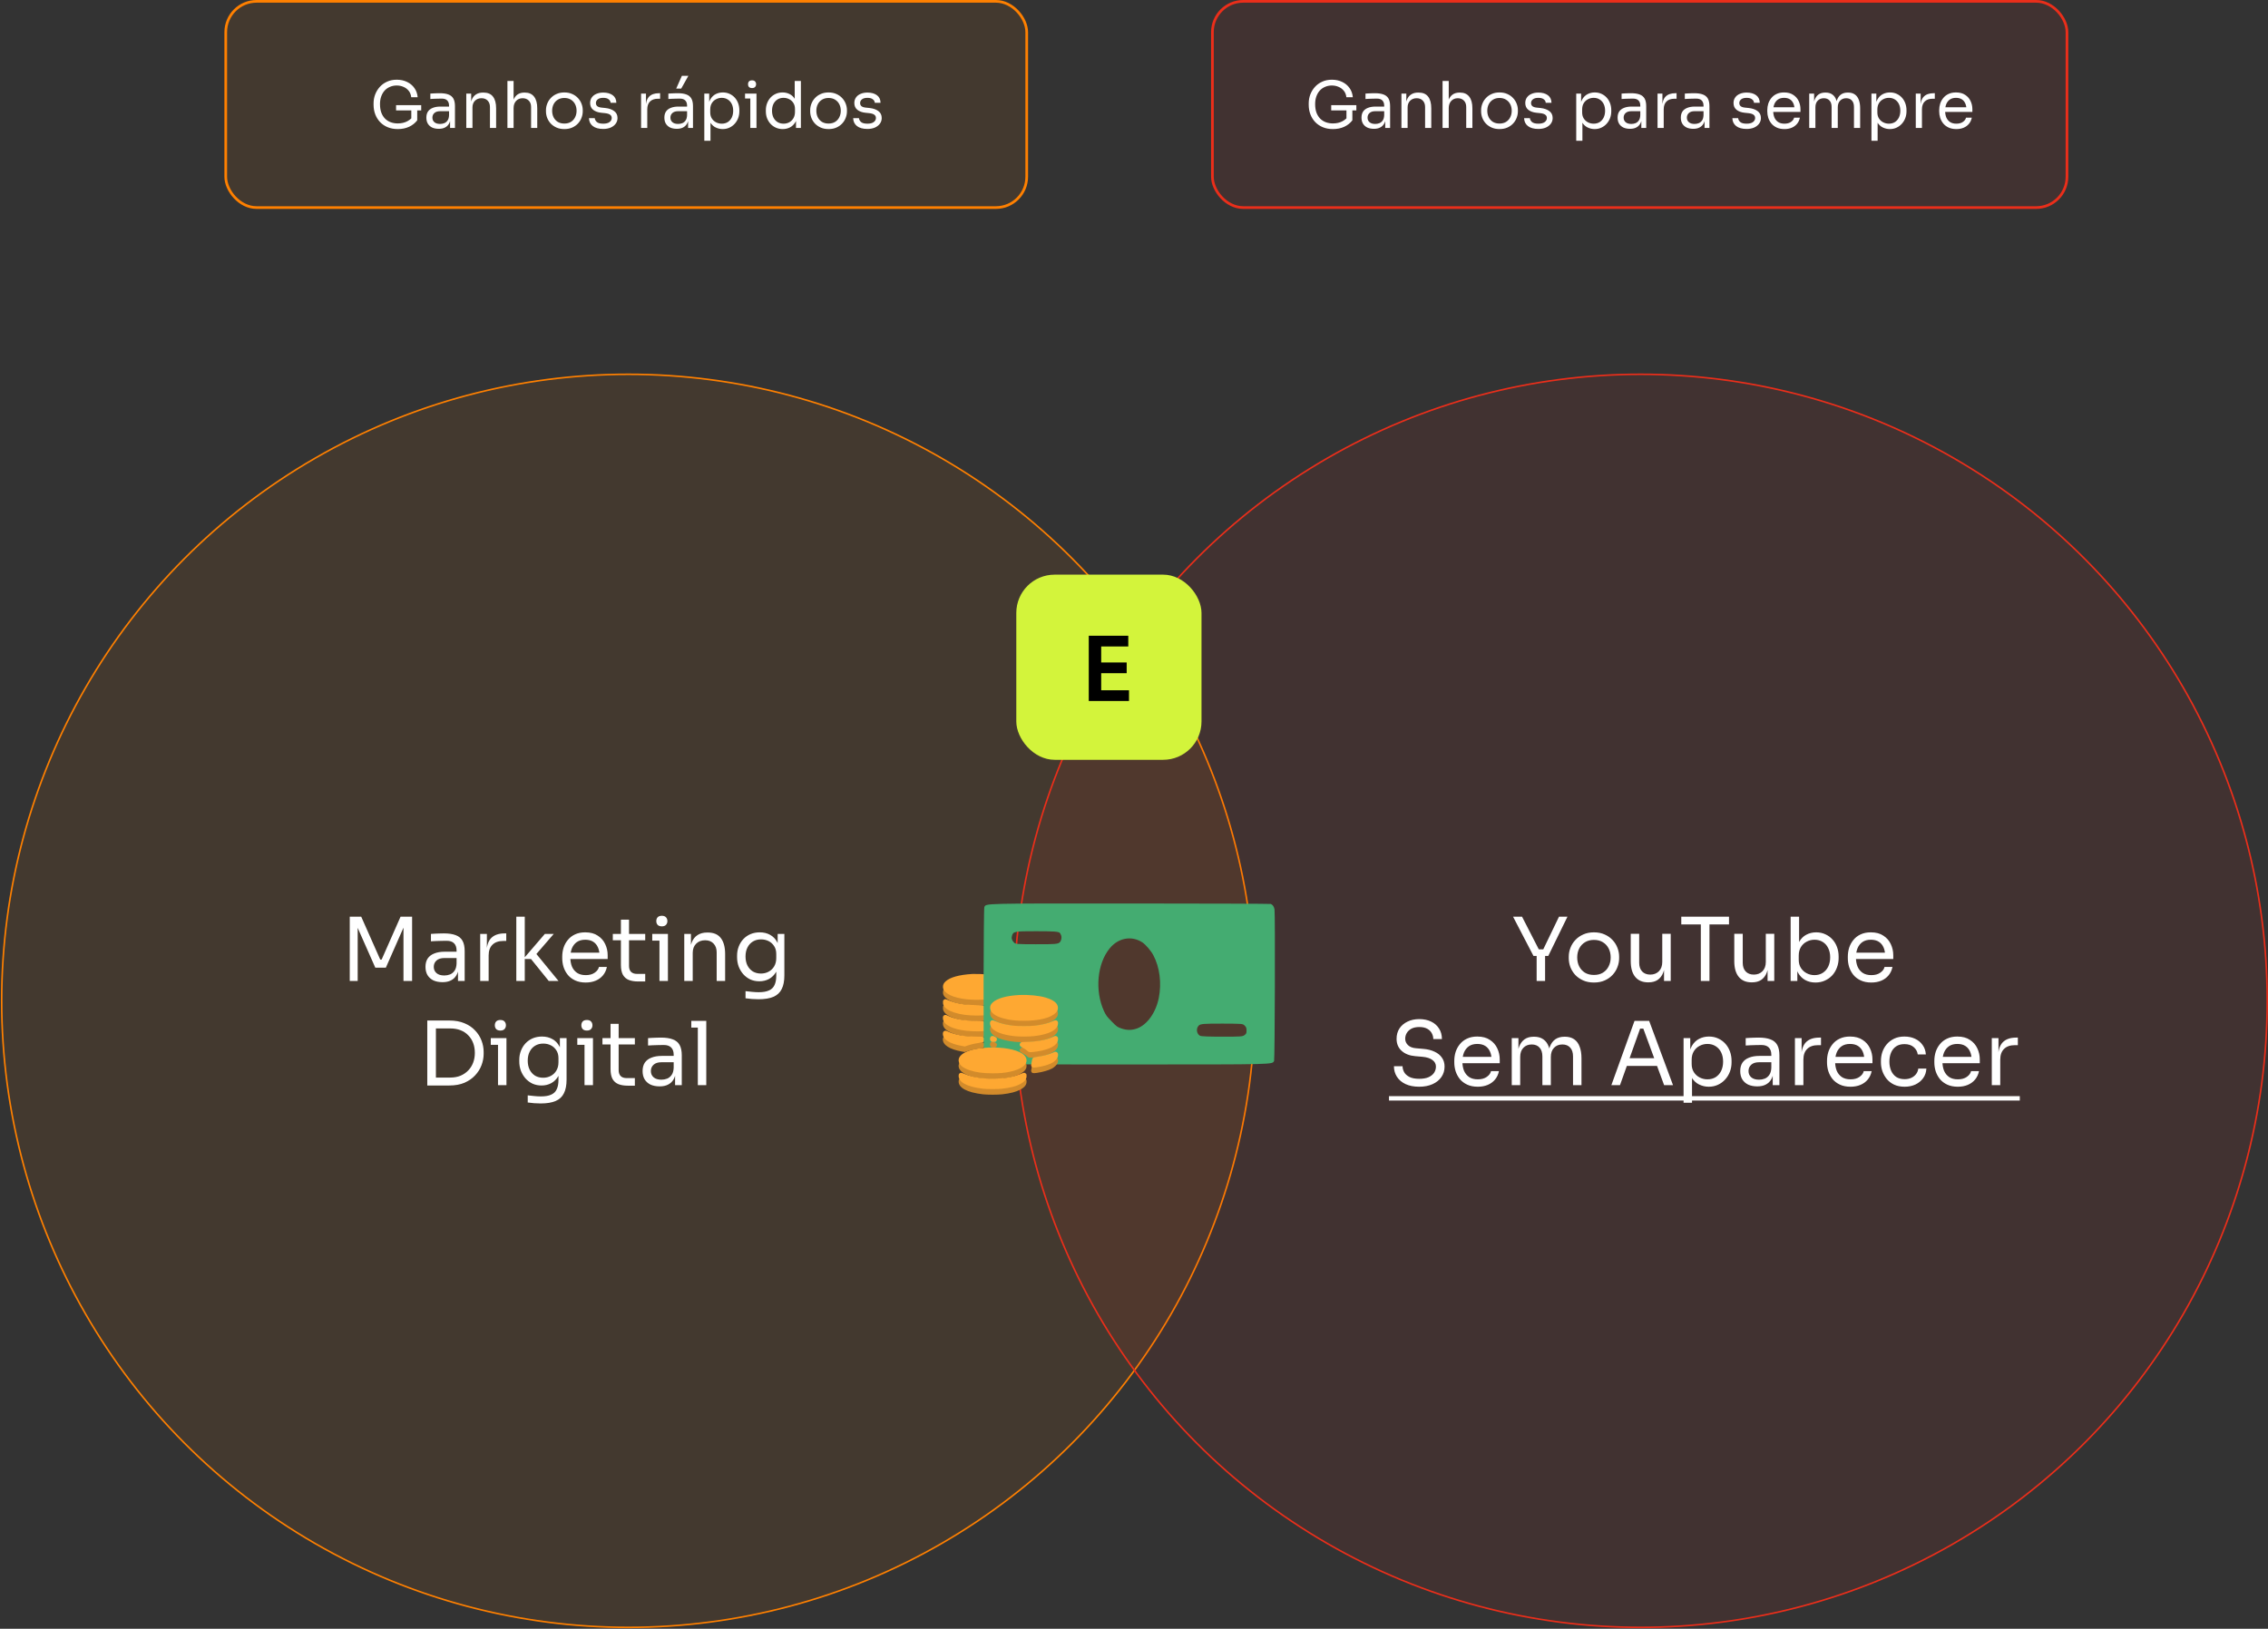 <svg xmlns="http://www.w3.org/2000/svg" width="1001" height="719" viewBox="0 0 1001 719" fill="none"><rect x="0" y="0" width="1001" height="719" fill="#333333" stroke="none"/><circle cx="277.321" cy="441.818" r="276.582" fill="#FF8000" fill-opacity="0.08" stroke="#FF8000" stroke-width="0.694"></circle><path d="M154.369 433.033V404.66H159.422L167.817 423.588H168.439L176.796 404.66H181.887V433.033H178.078V408.818L178.35 408.896L170.305 427.164H165.641L157.556 408.896L157.867 408.818V433.033H154.369ZM202.134 433.033V426.814H201.512V419.623C201.512 418.198 201.136 417.123 200.385 416.397C199.659 415.672 198.584 415.309 197.159 415.309C196.356 415.309 195.527 415.322 194.672 415.348C193.816 415.374 193 415.4 192.223 415.426C191.446 415.452 190.772 415.491 190.202 415.542V412.278C190.772 412.226 191.368 412.187 191.99 412.161C192.637 412.109 193.298 412.083 193.972 412.083C194.646 412.057 195.293 412.044 195.915 412.044C198.04 412.044 199.776 412.303 201.123 412.822C202.471 413.314 203.468 414.13 204.116 415.27C204.764 416.41 205.088 417.952 205.088 419.896V433.033H202.134ZM195.332 433.577C193.778 433.577 192.43 433.318 191.29 432.799C190.176 432.255 189.308 431.478 188.686 430.467C188.09 429.457 187.792 428.239 187.792 426.814C187.792 425.337 188.116 424.106 188.764 423.122C189.437 422.137 190.409 421.398 191.679 420.906C192.948 420.388 194.477 420.129 196.265 420.129H201.901V422.927H196.11C194.607 422.927 193.454 423.29 192.65 424.015C191.847 424.741 191.446 425.674 191.446 426.814C191.446 427.954 191.847 428.874 192.65 429.573C193.454 430.273 194.607 430.623 196.11 430.623C196.991 430.623 197.833 430.467 198.636 430.156C199.439 429.82 200.1 429.275 200.618 428.524C201.162 427.747 201.46 426.684 201.512 425.337L202.523 426.814C202.393 428.291 202.03 429.535 201.434 430.545C200.864 431.53 200.061 432.281 199.025 432.799C198.014 433.318 196.783 433.577 195.332 433.577ZM211.936 433.033V412.278H214.89V420.828H214.735C214.735 417.797 215.395 415.581 216.717 414.182C218.064 412.757 220.072 412.044 222.741 412.044H223.441V415.387H222.119C220.046 415.387 218.453 415.944 217.339 417.058C216.225 418.147 215.667 419.727 215.667 421.8V433.033H211.936ZM242.181 433.033L234.369 423.355H230.948L240.471 412.278H244.396L235.768 422.266L236.04 420.284L246.495 433.033H242.181ZM227.878 433.033V404.66H231.609V433.033H227.878ZM258.525 433.732C256.712 433.732 255.144 433.421 253.823 432.799C252.501 432.178 251.426 431.361 250.597 430.351C249.767 429.314 249.146 428.161 248.731 426.892C248.342 425.622 248.148 424.326 248.148 423.005V422.305C248.148 420.958 248.342 419.649 248.731 418.38C249.146 417.11 249.767 415.97 250.597 414.959C251.426 413.923 252.475 413.107 253.745 412.511C255.04 411.889 256.556 411.578 258.292 411.578C260.547 411.578 262.399 412.07 263.85 413.055C265.327 414.014 266.416 415.257 267.115 416.786C267.841 418.315 268.203 419.947 268.203 421.683V423.355H249.78V420.556H265.483L264.628 422.072C264.628 420.595 264.394 419.325 263.928 418.263C263.462 417.175 262.762 416.333 261.829 415.737C260.896 415.141 259.717 414.843 258.292 414.843C256.815 414.843 255.585 415.18 254.6 415.853C253.641 416.527 252.916 417.447 252.423 418.613C251.957 419.779 251.724 421.126 251.724 422.655C251.724 424.132 251.957 425.467 252.423 426.658C252.916 427.824 253.667 428.757 254.678 429.457C255.688 430.131 256.971 430.467 258.525 430.467C260.158 430.467 261.479 430.105 262.49 429.379C263.526 428.654 264.148 427.811 264.356 426.853H267.854C267.569 428.278 266.999 429.509 266.143 430.545C265.288 431.582 264.213 432.372 262.917 432.916C261.622 433.46 260.158 433.732 258.525 433.732ZM281.586 433.266C280.031 433.266 278.683 433.046 277.543 432.605C276.429 432.165 275.561 431.413 274.939 430.351C274.343 429.263 274.045 427.799 274.045 425.959V405.981H277.621V426.425C277.621 427.539 277.919 428.407 278.515 429.029C279.137 429.625 280.005 429.923 281.119 429.923H284.773V433.266H281.586ZM270.47 415.076V412.278H284.773V415.076H270.47ZM291.061 433.033V412.278H294.792V433.033H291.061ZM287.874 415.231V412.278H294.792V415.231H287.874ZM292.11 408.935C291.281 408.935 290.659 408.715 290.244 408.274C289.856 407.834 289.661 407.277 289.661 406.603C289.661 405.929 289.856 405.372 290.244 404.932C290.659 404.491 291.281 404.271 292.11 404.271C292.939 404.271 293.548 404.491 293.937 404.932C294.351 405.372 294.559 405.929 294.559 406.603C294.559 407.277 294.351 407.834 293.937 408.274C293.548 408.715 292.939 408.935 292.11 408.935ZM302.006 433.033V412.278H304.96V421.178H304.494C304.494 419.131 304.766 417.408 305.31 416.009C305.88 414.584 306.735 413.508 307.875 412.783C309.015 412.031 310.453 411.656 312.19 411.656H312.345C314.962 411.656 316.892 412.472 318.136 414.104C319.406 415.737 320.041 418.095 320.041 421.178V433.033H316.309V420.401C316.309 418.794 315.856 417.512 314.949 416.553C314.042 415.568 312.798 415.076 311.218 415.076C309.585 415.076 308.264 415.581 307.253 416.592C306.243 417.602 305.738 418.95 305.738 420.634V433.033H302.006ZM334.719 441.117C333.76 441.117 332.788 441.078 331.804 441C330.845 440.923 329.925 440.819 329.044 440.689V437.541C329.977 437.671 330.949 437.774 331.959 437.852C332.996 437.956 333.967 438.008 334.874 438.008C336.766 438.008 338.269 437.749 339.383 437.23C340.523 436.738 341.339 435.948 341.832 434.859C342.35 433.797 342.609 432.424 342.609 430.739V426.775L343.853 423.821C343.775 425.92 343.334 427.669 342.531 429.068C341.728 430.442 340.678 431.478 339.383 432.178C338.113 432.851 336.701 433.188 335.146 433.188C333.695 433.188 332.361 432.916 331.143 432.372C329.951 431.802 328.915 431.025 328.034 430.04C327.179 429.055 326.505 427.928 326.013 426.658C325.546 425.363 325.313 424.003 325.313 422.577V421.878C325.313 420.427 325.559 419.079 326.051 417.836C326.544 416.566 327.23 415.465 328.111 414.532C328.992 413.599 330.042 412.874 331.26 412.355C332.503 411.837 333.864 411.578 335.341 411.578C337.077 411.578 338.606 411.954 339.927 412.705C341.249 413.431 342.285 414.506 343.036 415.931C343.814 417.33 344.241 419.053 344.319 421.1L343.231 421.139V412.278H346.185V430.584C346.185 433.072 345.796 435.08 345.019 436.608C344.267 438.163 343.049 439.303 341.365 440.029C339.707 440.754 337.491 441.117 334.719 441.117ZM335.846 429.768C337.09 429.768 338.217 429.496 339.227 428.952C340.264 428.407 341.08 427.63 341.676 426.62C342.298 425.583 342.609 424.352 342.609 422.927V421.139C342.609 419.74 342.285 418.561 341.637 417.602C341.015 416.644 340.199 415.918 339.189 415.426C338.178 414.933 337.077 414.687 335.885 414.687C334.537 414.687 333.346 414.998 332.309 415.62C331.273 416.242 330.469 417.123 329.899 418.263C329.329 419.377 329.044 420.699 329.044 422.228C329.044 423.756 329.329 425.091 329.899 426.231C330.495 427.371 331.299 428.252 332.309 428.874C333.346 429.47 334.525 429.768 335.846 429.768ZM191.618 479.188V475.69H198.692C200.402 475.69 201.918 475.418 203.24 474.874C204.587 474.304 205.727 473.526 206.66 472.542C207.619 471.557 208.344 470.404 208.837 469.083C209.329 467.761 209.575 466.336 209.575 464.807C209.575 463.201 209.329 461.75 208.837 460.454C208.344 459.133 207.619 457.993 206.66 457.034C205.727 456.049 204.587 455.298 203.24 454.78C201.918 454.261 200.402 454.002 198.692 454.002H191.618V450.504H198.304C200.869 450.504 203.097 450.906 204.989 451.709C206.88 452.486 208.448 453.549 209.692 454.896C210.961 456.218 211.907 457.708 212.529 459.366C213.151 460.998 213.462 462.67 213.462 464.38V465.235C213.462 466.893 213.151 468.551 212.529 470.21C211.907 471.868 210.961 473.371 209.692 474.718C208.448 476.066 206.88 477.154 204.989 477.983C203.097 478.786 200.869 479.188 198.304 479.188H191.618ZM188.587 479.188V450.504H192.396V479.188H188.587ZM219.798 479.033V458.278H223.529V479.033H219.798ZM216.611 461.231V458.278H223.529V461.231H216.611ZM220.847 454.935C220.018 454.935 219.396 454.715 218.982 454.274C218.593 453.834 218.399 453.277 218.399 452.603C218.399 451.929 218.593 451.372 218.982 450.932C219.396 450.491 220.018 450.271 220.847 450.271C221.676 450.271 222.285 450.491 222.674 450.932C223.089 451.372 223.296 451.929 223.296 452.603C223.296 453.277 223.089 453.834 222.674 454.274C222.285 454.715 221.676 454.935 220.847 454.935ZM238.595 487.117C237.636 487.117 236.664 487.078 235.68 487C234.721 486.923 233.801 486.819 232.92 486.689V483.541C233.853 483.671 234.825 483.774 235.835 483.852C236.872 483.956 237.843 484.008 238.75 484.008C240.642 484.008 242.145 483.749 243.259 483.23C244.399 482.738 245.215 481.948 245.707 480.859C246.226 479.797 246.485 478.424 246.485 476.739V472.775L247.728 469.821C247.651 471.92 247.21 473.669 246.407 475.068C245.604 476.442 244.554 477.478 243.259 478.178C241.989 478.851 240.577 479.188 239.022 479.188C237.571 479.188 236.237 478.916 235.019 478.372C233.827 477.802 232.79 477.025 231.91 476.04C231.054 475.055 230.381 473.928 229.888 472.658C229.422 471.363 229.189 470.003 229.189 468.577V467.878C229.189 466.427 229.435 465.079 229.927 463.836C230.42 462.566 231.106 461.465 231.987 460.532C232.868 459.599 233.918 458.874 235.135 458.355C236.379 457.837 237.74 457.578 239.217 457.578C240.953 457.578 242.481 457.954 243.803 458.705C245.124 459.431 246.161 460.506 246.912 461.931C247.69 463.33 248.117 465.053 248.195 467.1L247.107 467.139V458.278H250.06V476.584C250.06 479.072 249.672 481.08 248.894 482.608C248.143 484.163 246.925 485.303 245.241 486.029C243.583 486.754 241.367 487.117 238.595 487.117ZM239.722 475.768C240.966 475.768 242.093 475.496 243.103 474.952C244.14 474.407 244.956 473.63 245.552 472.62C246.174 471.583 246.485 470.352 246.485 468.927V467.139C246.485 465.74 246.161 464.561 245.513 463.602C244.891 462.644 244.075 461.918 243.064 461.426C242.054 460.933 240.953 460.687 239.761 460.687C238.413 460.687 237.221 460.998 236.185 461.62C235.148 462.242 234.345 463.123 233.775 464.263C233.205 465.377 232.92 466.699 232.92 468.228C232.92 469.756 233.205 471.091 233.775 472.231C234.371 473.371 235.174 474.252 236.185 474.874C237.221 475.47 238.4 475.768 239.722 475.768ZM257.982 479.033V458.278H261.713V479.033H257.982ZM254.795 461.231V458.278H261.713V461.231H254.795ZM259.031 454.935C258.202 454.935 257.58 454.715 257.166 454.274C256.777 453.834 256.583 453.277 256.583 452.603C256.583 451.929 256.777 451.372 257.166 450.932C257.58 450.491 258.202 450.271 259.031 450.271C259.86 450.271 260.469 450.491 260.858 450.932C261.273 451.372 261.48 451.929 261.48 452.603C261.48 453.277 261.273 453.834 260.858 454.274C260.469 454.715 259.86 454.935 259.031 454.935ZM277.012 479.266C275.457 479.266 274.11 479.046 272.97 478.605C271.855 478.165 270.987 477.413 270.366 476.351C269.77 475.263 269.472 473.799 269.472 471.959V451.981H273.047V472.425C273.047 473.539 273.345 474.407 273.941 475.029C274.563 475.625 275.431 475.923 276.545 475.923H280.199V479.266H277.012ZM265.896 461.076V458.278H280.199V461.076H265.896ZM297.955 479.033V472.814H297.333V465.623C297.333 464.198 296.957 463.123 296.206 462.397C295.48 461.672 294.405 461.309 292.98 461.309C292.176 461.309 291.347 461.322 290.492 461.348C289.637 461.374 288.821 461.4 288.043 461.426C287.266 461.452 286.592 461.491 286.022 461.542V458.278C286.592 458.226 287.188 458.187 287.81 458.161C288.458 458.109 289.119 458.083 289.792 458.083C290.466 458.057 291.114 458.044 291.736 458.044C293.861 458.044 295.597 458.303 296.944 458.822C298.291 459.314 299.289 460.13 299.937 461.27C300.585 462.41 300.909 463.952 300.909 465.896V479.033H297.955ZM291.153 479.577C289.598 479.577 288.251 479.318 287.111 478.799C285.996 478.255 285.128 477.478 284.507 476.467C283.911 475.457 283.613 474.239 283.613 472.814C283.613 471.337 283.936 470.106 284.584 469.122C285.258 468.137 286.23 467.398 287.499 466.906C288.769 466.388 290.298 466.129 292.086 466.129H297.721V468.927H291.93C290.427 468.927 289.274 469.29 288.471 470.015C287.668 470.741 287.266 471.674 287.266 472.814C287.266 473.954 287.668 474.874 288.471 475.573C289.274 476.273 290.427 476.623 291.93 476.623C292.811 476.623 293.653 476.467 294.457 476.156C295.26 475.82 295.921 475.275 296.439 474.524C296.983 473.747 297.281 472.684 297.333 471.337L298.343 472.814C298.214 474.291 297.851 475.535 297.255 476.545C296.685 477.53 295.882 478.281 294.845 478.799C293.835 479.318 292.604 479.577 291.153 479.577ZM307.99 479.033V450.66H311.721V479.033H307.99ZM305.114 453.614V450.66H311.721V453.614H305.114Z" fill="white"></path><circle cx="724.071" cy="441.818" r="276.582" fill="#EB2E1A" fill-opacity="0.08" stroke="#EB2E1A" stroke-width="0.694"></circle><path d="M676.812 421.994L667.795 404.66H671.759L679.377 419.507L677.9 419.079H682.486L680.932 419.507L688.083 404.66H691.815L683.342 421.994H676.812ZM678.211 433.033V421.217H681.942V433.033H678.211ZM703.501 433.732C701.687 433.732 700.094 433.421 698.72 432.799C697.347 432.178 696.181 431.361 695.222 430.351C694.29 429.314 693.577 428.161 693.085 426.892C692.618 425.622 692.385 424.326 692.385 423.005V422.305C692.385 420.984 692.631 419.688 693.124 418.419C693.616 417.123 694.341 415.97 695.3 414.959C696.259 413.923 697.425 413.107 698.798 412.511C700.172 411.889 701.739 411.578 703.501 411.578C705.263 411.578 706.831 411.889 708.204 412.511C709.577 413.107 710.743 413.923 711.702 414.959C712.661 415.97 713.386 417.123 713.879 418.419C714.371 419.688 714.617 420.984 714.617 422.305V423.005C714.617 424.326 714.371 425.622 713.879 426.892C713.412 428.161 712.7 429.314 711.741 430.351C710.808 431.361 709.655 432.178 708.282 432.799C706.909 433.421 705.315 433.732 703.501 433.732ZM703.501 430.39C705.056 430.39 706.377 430.053 707.466 429.379C708.58 428.68 709.422 427.747 709.992 426.581C710.588 425.415 710.886 424.106 710.886 422.655C710.886 421.178 710.588 419.857 709.992 418.691C709.396 417.525 708.541 416.605 707.427 415.931C706.338 415.257 705.03 414.921 703.501 414.921C701.998 414.921 700.69 415.257 699.576 415.931C698.461 416.605 697.606 417.525 697.01 418.691C696.414 419.857 696.116 421.178 696.116 422.655C696.116 424.106 696.401 425.415 696.971 426.581C697.567 427.747 698.41 428.68 699.498 429.379C700.612 430.053 701.946 430.39 703.501 430.39ZM727.396 433.655C724.934 433.655 723.043 432.851 721.721 431.245C720.4 429.638 719.739 427.319 719.739 424.288V412.239H723.47V425.026C723.47 426.658 723.911 427.941 724.792 428.874C725.673 429.781 726.865 430.234 728.368 430.234C729.922 430.234 731.192 429.742 732.177 428.757C733.161 427.747 733.654 426.373 733.654 424.637V412.239H737.385V433.033H734.431V424.132H734.897C734.897 426.179 734.625 427.915 734.081 429.34C733.537 430.739 732.721 431.815 731.633 432.566C730.57 433.292 729.21 433.655 727.551 433.655H727.396ZM750.675 433.033V407.303H754.484V433.033H750.675ZM742.046 408.08V404.66H763.112V408.08H742.046ZM773.095 433.655C770.634 433.655 768.742 432.851 767.421 431.245C766.099 429.638 765.438 427.319 765.438 424.288V412.239H769.17V425.026C769.17 426.658 769.61 427.941 770.491 428.874C771.372 429.781 772.564 430.234 774.067 430.234C775.622 430.234 776.891 429.742 777.876 428.757C778.861 427.747 779.353 426.373 779.353 424.637V412.239H783.084V433.033H780.13V424.132H780.597C780.597 426.179 780.325 427.915 779.78 429.34C779.236 430.739 778.42 431.815 777.332 432.566C776.269 433.292 774.909 433.655 773.251 433.655H773.095ZM801.271 433.732C799.561 433.732 798.032 433.357 796.685 432.605C795.363 431.854 794.314 430.765 793.537 429.34C792.759 427.889 792.332 426.153 792.254 424.132H793.265V433.033H790.311V404.66H794.042V418.457L792.721 421.295C792.824 419.04 793.278 417.201 794.081 415.776C794.884 414.35 795.934 413.301 797.229 412.627C798.551 411.928 800.002 411.578 801.582 411.578C803.059 411.578 804.407 411.863 805.624 412.433C806.842 412.977 807.892 413.742 808.773 414.726C809.654 415.685 810.327 416.812 810.794 418.108C811.26 419.377 811.493 420.751 811.493 422.228V422.927C811.493 424.404 811.247 425.79 810.755 427.086C810.288 428.382 809.602 429.535 808.695 430.545C807.788 431.53 806.7 432.307 805.43 432.877C804.186 433.447 802.8 433.732 801.271 433.732ZM800.844 430.467C802.243 430.467 803.461 430.131 804.497 429.457C805.534 428.783 806.337 427.863 806.907 426.697C807.477 425.505 807.762 424.132 807.762 422.577C807.762 421.023 807.464 419.662 806.868 418.496C806.298 417.33 805.495 416.436 804.458 415.814C803.422 415.167 802.217 414.843 800.844 414.843C799.6 414.843 798.447 415.128 797.385 415.698C796.322 416.242 795.467 417.045 794.819 418.108C794.197 419.144 793.887 420.401 793.887 421.878V423.666C793.887 425.091 794.21 426.309 794.858 427.319C795.506 428.33 796.361 429.107 797.423 429.651C798.486 430.195 799.626 430.467 800.844 430.467ZM825.931 433.732C824.117 433.732 822.549 433.421 821.228 432.799C819.906 432.178 818.831 431.361 818.002 430.351C817.173 429.314 816.551 428.161 816.136 426.892C815.748 425.622 815.553 424.326 815.553 423.005V422.305C815.553 420.958 815.748 419.649 816.136 418.38C816.551 417.11 817.173 415.97 818.002 414.959C818.831 413.923 819.88 413.107 821.15 412.511C822.446 411.889 823.961 411.578 825.698 411.578C827.952 411.578 829.804 412.07 831.256 413.055C832.732 414.014 833.821 415.257 834.52 416.786C835.246 418.315 835.609 419.947 835.609 421.683V423.355H817.186V420.556H832.888L832.033 422.072C832.033 420.595 831.8 419.325 831.333 418.263C830.867 417.175 830.167 416.333 829.234 415.737C828.302 415.141 827.123 414.843 825.698 414.843C824.221 414.843 822.99 415.18 822.005 415.853C821.046 416.527 820.321 417.447 819.829 418.613C819.362 419.779 819.129 421.126 819.129 422.655C819.129 424.132 819.362 425.467 819.829 426.658C820.321 427.824 821.072 428.757 822.083 429.457C823.093 430.131 824.376 430.467 825.931 430.467C827.563 430.467 828.885 430.105 829.895 429.379C830.932 428.654 831.553 427.811 831.761 426.853H835.259C834.974 428.278 834.404 429.509 833.549 430.545C832.694 431.582 831.618 432.372 830.323 432.916C829.027 433.46 827.563 433.732 825.931 433.732ZM626.379 479.732C624.021 479.732 622.013 479.344 620.354 478.566C618.696 477.789 617.426 476.714 616.545 475.34C615.664 473.967 615.224 472.412 615.224 470.676H619.033C619.033 471.531 619.253 472.386 619.693 473.241C620.16 474.097 620.924 474.809 621.987 475.379C623.075 475.949 624.539 476.234 626.379 476.234C628.089 476.234 629.488 475.988 630.576 475.496C631.665 474.978 632.468 474.317 632.986 473.514C633.504 472.684 633.763 471.79 633.763 470.832C633.763 469.666 633.258 468.707 632.248 467.956C631.237 467.178 629.76 466.699 627.817 466.517L624.668 466.245C622.155 466.038 620.147 465.261 618.644 463.913C617.141 462.566 616.39 460.791 616.39 458.589C616.39 456.852 616.804 455.337 617.634 454.041C618.489 452.745 619.668 451.735 621.17 451.009C622.673 450.258 624.422 449.882 626.417 449.882C628.387 449.882 630.123 450.245 631.626 450.971C633.129 451.696 634.295 452.72 635.124 454.041C635.979 455.337 636.406 456.891 636.406 458.705H632.597C632.597 457.798 632.377 456.943 631.937 456.14C631.522 455.337 630.861 454.676 629.954 454.158C629.048 453.639 627.869 453.38 626.417 453.38C625.018 453.38 623.852 453.626 622.919 454.119C622.013 454.611 621.326 455.259 620.859 456.062C620.419 456.839 620.199 457.682 620.199 458.589C620.199 459.625 620.6 460.545 621.404 461.348C622.207 462.151 623.399 462.618 624.979 462.747L628.128 463.019C630.071 463.175 631.742 463.589 633.142 464.263C634.567 464.911 635.655 465.792 636.406 466.906C637.184 467.994 637.572 469.303 637.572 470.832C637.572 472.568 637.106 474.109 636.173 475.457C635.24 476.804 633.932 477.854 632.248 478.605C630.563 479.357 628.607 479.732 626.379 479.732ZM652.243 479.732C650.429 479.732 648.861 479.421 647.54 478.799C646.219 478.178 645.143 477.361 644.314 476.351C643.485 475.314 642.863 474.161 642.448 472.892C642.06 471.622 641.865 470.326 641.865 469.005V468.305C641.865 466.958 642.06 465.649 642.448 464.38C642.863 463.11 643.485 461.97 644.314 460.959C645.143 459.923 646.193 459.107 647.462 458.511C648.758 457.889 650.274 457.578 652.01 457.578C654.264 457.578 656.117 458.07 657.568 459.055C659.045 460.014 660.133 461.257 660.833 462.786C661.558 464.315 661.921 465.947 661.921 467.683V469.355H643.498V466.556H659.2L658.345 468.072C658.345 466.595 658.112 465.325 657.645 464.263C657.179 463.175 656.479 462.333 655.547 461.737C654.614 461.141 653.435 460.843 652.01 460.843C650.533 460.843 649.302 461.18 648.317 461.853C647.359 462.527 646.633 463.447 646.141 464.613C645.674 465.779 645.441 467.126 645.441 468.655C645.441 470.132 645.674 471.467 646.141 472.658C646.633 473.824 647.385 474.757 648.395 475.457C649.406 476.131 650.688 476.467 652.243 476.467C653.875 476.467 655.197 476.105 656.207 475.379C657.244 474.654 657.866 473.811 658.073 472.853H661.571C661.286 474.278 660.716 475.509 659.861 476.545C659.006 477.582 657.93 478.372 656.635 478.916C655.339 479.46 653.875 479.732 652.243 479.732ZM667.219 479.033V458.278H670.173V467.178H669.706C669.706 465.157 669.965 463.447 670.483 462.048C671.028 460.623 671.831 459.534 672.893 458.783C673.956 458.031 675.303 457.656 676.935 457.656H677.091C678.723 457.656 680.071 458.031 681.133 458.783C682.221 459.534 683.025 460.623 683.543 462.048C684.061 463.447 684.32 465.157 684.32 467.178H683.232C683.232 465.157 683.504 463.447 684.048 462.048C684.592 460.623 685.396 459.534 686.458 458.783C687.546 458.031 688.907 457.656 690.539 457.656H690.694C692.327 457.656 693.687 458.031 694.775 458.783C695.864 459.534 696.667 460.623 697.185 462.048C697.729 463.447 698.001 465.157 698.001 467.178V479.033H694.27V466.362C694.27 464.678 693.856 463.382 693.026 462.475C692.197 461.542 691.044 461.076 689.567 461.076C688.038 461.076 686.808 461.568 685.875 462.553C684.942 463.512 684.476 464.859 684.476 466.595V479.033H680.744V466.362C680.744 464.678 680.33 463.382 679.501 462.475C678.672 461.542 677.518 461.076 676.041 461.076C674.513 461.076 673.282 461.568 672.349 462.553C671.416 463.512 670.95 464.859 670.95 466.595V479.033H667.219ZM711.19 479.033L721.412 450.66H727.864L738.397 479.033H734.471L724.949 453.147L726.814 454.08H722.228L724.21 453.147L714.999 479.033H711.19ZM717.292 470.56L718.574 467.139H730.818L732.1 470.56H717.292ZM743.055 486.806V458.278H746.009V467.256L745.31 467.178C745.439 464.95 745.905 463.136 746.709 461.737C747.538 460.312 748.613 459.262 749.935 458.589C751.256 457.915 752.694 457.578 754.249 457.578C755.752 457.578 757.112 457.863 758.33 458.433C759.574 459.003 760.636 459.78 761.517 460.765C762.398 461.75 763.072 462.89 763.538 464.185C764.005 465.481 764.238 466.854 764.238 468.305V469.005C764.238 470.456 763.992 471.829 763.499 473.125C763.007 474.42 762.307 475.561 761.401 476.545C760.52 477.53 759.457 478.307 758.213 478.877C756.996 479.447 755.648 479.732 754.171 479.732C752.694 479.732 751.282 479.408 749.935 478.761C748.587 478.113 747.473 477.063 746.592 475.612C745.711 474.161 745.206 472.257 745.076 469.899L746.786 473.008V486.806H743.055ZM753.588 476.467C754.987 476.467 756.205 476.144 757.242 475.496C758.278 474.822 759.081 473.902 759.652 472.736C760.222 471.544 760.507 470.184 760.507 468.655C760.507 467.1 760.222 465.74 759.652 464.574C759.081 463.408 758.278 462.501 757.242 461.853C756.205 461.18 754.987 460.843 753.588 460.843C752.344 460.843 751.191 461.128 750.129 461.698C749.067 462.242 748.212 463.045 747.564 464.108C746.942 465.144 746.631 466.401 746.631 467.878V469.666C746.631 471.091 746.955 472.309 747.603 473.319C748.25 474.33 749.106 475.107 750.168 475.651C751.23 476.195 752.37 476.467 753.588 476.467ZM782.406 479.033V472.814H781.785V465.623C781.785 464.198 781.409 463.123 780.657 462.397C779.932 461.672 778.857 461.309 777.431 461.309C776.628 461.309 775.799 461.322 774.944 461.348C774.089 461.374 773.273 461.4 772.495 461.426C771.718 461.452 771.044 461.491 770.474 461.542V458.278C771.044 458.226 771.64 458.187 772.262 458.161C772.91 458.109 773.571 458.083 774.244 458.083C774.918 458.057 775.566 458.044 776.188 458.044C778.312 458.044 780.048 458.303 781.396 458.822C782.743 459.314 783.741 460.13 784.389 461.27C785.036 462.41 785.36 463.952 785.36 465.896V479.033H782.406ZM775.605 479.577C774.05 479.577 772.703 479.318 771.562 478.799C770.448 478.255 769.58 477.478 768.958 476.467C768.362 475.457 768.064 474.239 768.064 472.814C768.064 471.337 768.388 470.106 769.036 469.122C769.71 468.137 770.681 467.398 771.951 466.906C773.221 466.388 774.75 466.129 776.537 466.129H782.173V468.927H776.382C774.879 468.927 773.726 469.29 772.923 470.015C772.12 470.741 771.718 471.674 771.718 472.814C771.718 473.954 772.12 474.874 772.923 475.573C773.726 476.273 774.879 476.623 776.382 476.623C777.263 476.623 778.105 476.467 778.908 476.156C779.712 475.82 780.372 475.275 780.891 474.524C781.435 473.747 781.733 472.684 781.785 471.337L782.795 472.814C782.666 474.291 782.303 475.535 781.707 476.545C781.137 477.53 780.334 478.281 779.297 478.799C778.287 479.318 777.056 479.577 775.605 479.577ZM792.209 479.033V458.278H795.162V466.828H795.007C795.007 463.797 795.668 461.581 796.989 460.182C798.337 458.757 800.345 458.044 803.014 458.044H803.713V461.387H802.392C800.319 461.387 798.725 461.944 797.611 463.058C796.497 464.147 795.94 465.727 795.94 467.8V479.033H792.209ZM816.745 479.732C814.931 479.732 813.364 479.421 812.042 478.799C810.721 478.178 809.646 477.361 808.816 476.351C807.987 475.314 807.365 474.161 806.951 472.892C806.562 471.622 806.368 470.326 806.368 469.005V468.305C806.368 466.958 806.562 465.649 806.951 464.38C807.365 463.11 807.987 461.97 808.816 460.959C809.646 459.923 810.695 459.107 811.965 458.511C813.26 457.889 814.776 457.578 816.512 457.578C818.766 457.578 820.619 458.07 822.07 459.055C823.547 460.014 824.635 461.257 825.335 462.786C826.06 464.315 826.423 465.947 826.423 467.683V469.355H808V466.556H823.703L822.847 468.072C822.847 466.595 822.614 465.325 822.148 464.263C821.681 463.175 820.982 462.333 820.049 461.737C819.116 461.141 817.937 460.843 816.512 460.843C815.035 460.843 813.804 461.18 812.82 461.853C811.861 462.527 811.135 463.447 810.643 464.613C810.177 465.779 809.944 467.126 809.944 468.655C809.944 470.132 810.177 471.467 810.643 472.658C811.135 473.824 811.887 474.757 812.897 475.457C813.908 476.131 815.191 476.467 816.745 476.467C818.378 476.467 819.699 476.105 820.71 475.379C821.746 474.654 822.368 473.811 822.575 472.853H826.073C825.788 474.278 825.218 475.509 824.363 476.545C823.508 477.582 822.433 478.372 821.137 478.916C819.842 479.46 818.378 479.732 816.745 479.732ZM840.622 479.732C838.834 479.732 837.279 479.421 835.958 478.799C834.662 478.178 833.587 477.348 832.732 476.312C831.876 475.25 831.229 474.084 830.788 472.814C830.374 471.544 830.166 470.275 830.166 469.005V468.305C830.166 466.984 830.374 465.688 830.788 464.419C831.229 463.149 831.876 462.009 832.732 460.998C833.613 459.962 834.701 459.133 835.996 458.511C837.292 457.889 838.808 457.578 840.544 457.578C842.28 457.578 843.835 457.902 845.208 458.55C846.607 459.197 847.721 460.117 848.55 461.309C849.406 462.475 849.885 463.861 849.989 465.468H846.413C846.231 464.172 845.635 463.097 844.625 462.242C843.614 461.361 842.254 460.921 840.544 460.921C839.067 460.921 837.836 461.257 836.851 461.931C835.867 462.605 835.128 463.525 834.636 464.691C834.144 465.857 833.898 467.178 833.898 468.655C833.898 470.08 834.144 471.389 834.636 472.581C835.128 473.747 835.867 474.68 836.851 475.379C837.862 476.053 839.119 476.39 840.622 476.39C841.788 476.39 842.798 476.182 843.653 475.768C844.508 475.353 845.195 474.796 845.713 474.097C846.231 473.397 846.542 472.607 846.646 471.726H850.222C850.144 473.358 849.665 474.77 848.784 475.962C847.929 477.154 846.789 478.087 845.363 478.761C843.964 479.408 842.384 479.732 840.622 479.732ZM864.115 479.732C862.301 479.732 860.733 479.421 859.412 478.799C858.09 478.178 857.015 477.361 856.186 476.351C855.357 475.314 854.735 474.161 854.32 472.892C853.931 471.622 853.737 470.326 853.737 469.005V468.305C853.737 466.958 853.931 465.649 854.32 464.38C854.735 463.11 855.357 461.97 856.186 460.959C857.015 459.923 858.064 459.107 859.334 458.511C860.63 457.889 862.145 457.578 863.881 457.578C866.136 457.578 867.988 458.07 869.439 459.055C870.916 460.014 872.005 461.257 872.704 462.786C873.43 464.315 873.793 465.947 873.793 467.683V469.355H855.37V466.556H871.072L870.217 468.072C870.217 466.595 869.984 465.325 869.517 464.263C869.051 463.175 868.351 462.333 867.418 461.737C866.486 461.141 865.307 460.843 863.881 460.843C862.405 460.843 861.174 461.18 860.189 461.853C859.23 462.527 858.505 463.447 858.013 464.613C857.546 465.779 857.313 467.126 857.313 468.655C857.313 470.132 857.546 471.467 858.013 472.658C858.505 473.824 859.256 474.757 860.267 475.457C861.277 476.131 862.56 476.467 864.115 476.467C865.747 476.467 867.069 476.105 868.079 475.379C869.116 474.654 869.737 473.811 869.945 472.853H873.443C873.158 474.278 872.588 475.509 871.733 476.545C870.878 477.582 869.802 478.372 868.507 478.916C867.211 479.46 865.747 479.732 864.115 479.732ZM879.09 479.033V458.278H882.044V466.828H881.889C881.889 463.797 882.55 461.581 883.871 460.182C885.218 458.757 887.227 458.044 889.895 458.044H890.595V461.387H889.274C887.201 461.387 885.607 461.944 884.493 463.058C883.379 464.147 882.822 465.727 882.822 467.8V479.033H879.09Z" fill="white"></path><path d="M613.047 483.891H891.45V485.834H613.047V483.891Z" fill="white"></path><rect x="99.635" y="0.591" width="353.517" height="91.04" rx="13.597" fill="#FF8000" fill-opacity="0.08" stroke="#FF8000" stroke-width="1.182"></rect><path d="M175.547 56.981C173.939 56.981 172.482 56.716 171.177 56.186C169.872 55.657 168.746 54.909 167.8 53.944C166.873 52.98 166.155 51.845 165.644 50.539C165.133 49.215 164.878 47.777 164.878 46.226V45.602C164.878 44.278 165.105 43.001 165.559 41.771C166.032 40.523 166.703 39.407 167.573 38.423C168.462 37.42 169.541 36.635 170.808 36.068C172.076 35.481 173.504 35.188 175.093 35.188C176.814 35.188 178.347 35.519 179.69 36.181C181.033 36.824 182.111 37.732 182.925 38.905C183.738 40.059 184.211 41.402 184.344 42.935H181.506C181.373 41.781 180.995 40.825 180.371 40.069C179.747 39.293 178.971 38.716 178.044 38.338C177.136 37.94 176.152 37.742 175.093 37.742C174.015 37.742 173.022 37.94 172.113 38.338C171.205 38.716 170.42 39.265 169.758 39.983C169.115 40.702 168.614 41.563 168.254 42.566C167.895 43.568 167.715 44.694 167.715 45.942C167.715 47.361 167.904 48.61 168.283 49.688C168.68 50.747 169.229 51.636 169.929 52.355C170.628 53.055 171.451 53.585 172.397 53.944C173.362 54.304 174.412 54.484 175.547 54.484C177.155 54.484 178.564 54.162 179.775 53.519C181.005 52.857 181.932 52.005 182.556 50.965L181.534 54.342V48.184H184.145V53.121C183.218 54.332 182.026 55.278 180.57 55.959C179.113 56.64 177.439 56.981 175.547 56.981ZM174.809 48.752V46.425H185.904V48.752H174.809ZM198.647 56.47V51.93H198.193V46.68C198.193 45.64 197.918 44.855 197.37 44.325C196.84 43.795 196.055 43.531 195.014 43.531C194.428 43.531 193.823 43.54 193.198 43.559C192.574 43.578 191.978 43.597 191.411 43.616C190.843 43.635 190.351 43.663 189.935 43.701V41.317C190.351 41.279 190.786 41.251 191.24 41.232C191.713 41.194 192.196 41.175 192.688 41.175C193.179 41.156 193.652 41.147 194.106 41.147C195.658 41.147 196.925 41.336 197.909 41.714C198.892 42.074 199.621 42.67 200.094 43.502C200.567 44.334 200.803 45.46 200.803 46.879V56.47H198.647ZM193.681 56.867C192.546 56.867 191.562 56.678 190.73 56.3C189.916 55.902 189.282 55.335 188.828 54.597C188.393 53.859 188.176 52.97 188.176 51.93C188.176 50.852 188.412 49.953 188.885 49.234C189.377 48.515 190.086 47.976 191.013 47.617C191.94 47.238 193.056 47.049 194.362 47.049H198.476V49.092H194.248C193.151 49.092 192.309 49.357 191.723 49.887C191.136 50.416 190.843 51.097 190.843 51.93C190.843 52.762 191.136 53.434 191.723 53.944C192.309 54.455 193.151 54.711 194.248 54.711C194.891 54.711 195.506 54.597 196.093 54.37C196.679 54.124 197.162 53.727 197.54 53.178C197.937 52.611 198.155 51.835 198.193 50.852L198.93 51.93C198.836 53.008 198.571 53.916 198.136 54.654C197.72 55.373 197.133 55.921 196.376 56.3C195.639 56.678 194.74 56.867 193.681 56.867ZM205.803 56.47V41.317H207.959V47.815H207.619C207.619 46.321 207.818 45.063 208.215 44.041C208.631 43.001 209.255 42.216 210.088 41.686C210.92 41.137 211.97 40.863 213.237 40.863H213.351C215.261 40.863 216.671 41.459 217.579 42.651C218.506 43.843 218.969 45.564 218.969 47.815V56.47H216.245V47.248C216.245 46.075 215.914 45.138 215.252 44.438C214.59 43.72 213.682 43.36 212.528 43.36C211.336 43.36 210.371 43.729 209.634 44.467C208.896 45.205 208.527 46.188 208.527 47.418V56.47H205.803ZM223.953 56.47V35.755H226.678V48.127H225.997C225.997 46.633 226.186 45.346 226.564 44.268C226.961 43.171 227.567 42.329 228.38 41.743C229.194 41.156 230.234 40.863 231.501 40.863H231.615C233.431 40.863 234.803 41.468 235.73 42.679C236.656 43.871 237.12 45.583 237.12 47.815V56.47H234.396V47.248C234.396 46.018 234.046 45.063 233.346 44.382C232.665 43.701 231.776 43.36 230.679 43.36C229.468 43.36 228.494 43.767 227.756 44.58C227.037 45.375 226.678 46.425 226.678 47.73V56.47H223.953ZM249.085 56.981C247.76 56.981 246.597 56.754 245.594 56.3C244.592 55.846 243.74 55.25 243.041 54.512C242.36 53.755 241.839 52.913 241.48 51.986C241.139 51.06 240.969 50.114 240.969 49.149V48.638C240.969 47.673 241.149 46.727 241.508 45.8C241.868 44.855 242.397 44.013 243.097 43.275C243.797 42.518 244.649 41.922 245.651 41.487C246.654 41.033 247.798 40.806 249.085 40.806C250.371 40.806 251.515 41.033 252.518 41.487C253.521 41.922 254.372 42.518 255.072 43.275C255.772 44.013 256.302 44.855 256.661 45.8C257.02 46.727 257.2 47.673 257.2 48.638V49.149C257.2 50.114 257.02 51.06 256.661 51.986C256.32 52.913 255.8 53.755 255.1 54.512C254.419 55.25 253.577 55.846 252.575 56.3C251.572 56.754 250.409 56.981 249.085 56.981ZM249.085 54.54C250.22 54.54 251.184 54.294 251.979 53.803C252.792 53.292 253.407 52.611 253.823 51.76C254.259 50.908 254.476 49.953 254.476 48.894C254.476 47.815 254.259 46.85 253.823 45.999C253.388 45.148 252.764 44.476 251.951 43.984C251.156 43.493 250.201 43.247 249.085 43.247C247.987 43.247 247.032 43.493 246.219 43.984C245.405 44.476 244.781 45.148 244.346 45.999C243.911 46.85 243.693 47.815 243.693 48.894C243.693 49.953 243.901 50.908 244.317 51.76C244.753 52.611 245.367 53.292 246.162 53.803C246.975 54.294 247.95 54.54 249.085 54.54ZM266.246 56.924C264.26 56.924 262.718 56.498 261.621 55.647C260.542 54.796 259.984 53.632 259.946 52.157H262.5C262.538 52.743 262.831 53.301 263.38 53.831C263.947 54.342 264.903 54.597 266.246 54.597C267.457 54.597 268.384 54.361 269.027 53.888C269.67 53.396 269.991 52.8 269.991 52.1C269.991 51.476 269.755 50.993 269.282 50.653C268.809 50.293 268.043 50.057 266.984 49.943L265.338 49.773C263.9 49.622 262.727 49.196 261.819 48.496C260.911 47.777 260.457 46.775 260.457 45.488C260.457 44.524 260.703 43.701 261.195 43.02C261.687 42.32 262.368 41.79 263.238 41.431C264.108 41.052 265.111 40.863 266.246 40.863C267.948 40.863 269.329 41.242 270.389 41.998C271.448 42.755 271.997 43.88 272.035 45.375H269.481C269.462 44.77 269.178 44.259 268.629 43.843C268.1 43.407 267.305 43.19 266.246 43.19C265.187 43.19 264.383 43.407 263.834 43.843C263.285 44.278 263.011 44.826 263.011 45.488C263.011 46.056 263.2 46.51 263.579 46.85C263.976 47.191 264.619 47.408 265.508 47.503L267.154 47.673C268.781 47.844 270.086 48.298 271.07 49.035C272.053 49.754 272.545 50.776 272.545 52.1C272.545 53.046 272.271 53.888 271.722 54.626C271.193 55.344 270.455 55.912 269.509 56.328C268.563 56.725 267.475 56.924 266.246 56.924ZM282.95 56.47V41.317H285.107V47.56H284.993C284.993 45.346 285.475 43.729 286.44 42.708C287.424 41.667 288.89 41.147 290.839 41.147H291.349V43.587H290.385C288.871 43.587 287.708 43.994 286.894 44.807C286.081 45.602 285.674 46.756 285.674 48.269V56.47H282.95ZM303.699 56.47V51.93H303.245V46.68C303.245 45.64 302.97 44.855 302.422 44.325C301.892 43.795 301.107 43.531 300.066 43.531C299.48 43.531 298.875 43.54 298.25 43.559C297.626 43.578 297.03 43.597 296.463 43.616C295.895 43.635 295.403 43.663 294.987 43.701V41.317C295.403 41.279 295.838 41.251 296.292 41.232C296.765 41.194 297.248 41.175 297.74 41.175C298.232 41.156 298.704 41.147 299.158 41.147C300.71 41.147 301.977 41.336 302.961 41.714C303.945 42.074 304.673 42.67 305.146 43.502C305.619 44.334 305.855 45.46 305.855 46.879V56.47H303.699ZM298.733 56.867C297.598 56.867 296.614 56.678 295.782 56.3C294.968 55.902 294.335 55.335 293.881 54.597C293.445 53.859 293.228 52.97 293.228 51.93C293.228 50.852 293.464 49.953 293.937 49.234C294.429 48.515 295.139 47.976 296.065 47.617C296.992 47.238 298.109 47.049 299.414 47.049H303.528V49.092H299.3C298.203 49.092 297.361 49.357 296.775 49.887C296.188 50.416 295.895 51.097 295.895 51.93C295.895 52.762 296.188 53.434 296.775 53.944C297.361 54.455 298.203 54.711 299.3 54.711C299.944 54.711 300.558 54.597 301.145 54.37C301.731 54.124 302.214 53.727 302.592 53.178C302.989 52.611 303.207 51.835 303.245 50.852L303.982 51.93C303.888 53.008 303.623 53.916 303.188 54.654C302.772 55.373 302.185 55.921 301.429 56.3C300.691 56.678 299.792 56.867 298.733 56.867ZM298.449 39.104L300.946 33.485H303.812L300.662 39.104H298.449ZM310.855 62.145V41.317H313.011V47.872L312.501 47.815C312.595 46.188 312.936 44.864 313.522 43.843C314.128 42.802 314.913 42.036 315.877 41.544C316.842 41.052 317.892 40.806 319.027 40.806C320.124 40.806 321.118 41.014 322.007 41.431C322.915 41.847 323.69 42.414 324.333 43.133C324.977 43.852 325.469 44.684 325.809 45.63C326.15 46.576 326.32 47.579 326.32 48.638V49.149C326.32 50.208 326.14 51.211 325.781 52.157C325.421 53.103 324.91 53.935 324.248 54.654C323.605 55.373 322.83 55.94 321.922 56.356C321.032 56.773 320.049 56.981 318.97 56.981C317.892 56.981 316.861 56.744 315.877 56.271C314.894 55.798 314.08 55.032 313.437 53.973C312.794 52.913 312.425 51.523 312.33 49.802L313.579 52.072V62.145H310.855ZM318.545 54.597C319.566 54.597 320.455 54.361 321.212 53.888C321.969 53.396 322.555 52.724 322.971 51.873C323.388 51.003 323.596 50.01 323.596 48.894C323.596 47.758 323.388 46.765 322.971 45.914C322.555 45.063 321.969 44.401 321.212 43.928C320.455 43.436 319.566 43.19 318.545 43.19C317.637 43.19 316.795 43.398 316.019 43.814C315.244 44.212 314.619 44.798 314.146 45.574C313.692 46.33 313.465 47.248 313.465 48.326V49.631C313.465 50.672 313.702 51.561 314.175 52.299C314.648 53.036 315.272 53.604 316.048 54.001C316.823 54.398 317.656 54.597 318.545 54.597ZM331.157 56.47V41.317H333.881V56.47H331.157ZM328.83 43.474V41.317H333.881V43.474H328.83ZM331.923 38.877C331.317 38.877 330.863 38.716 330.561 38.394C330.277 38.073 330.135 37.666 330.135 37.174C330.135 36.682 330.277 36.276 330.561 35.954C330.863 35.633 331.317 35.472 331.923 35.472C332.528 35.472 332.973 35.633 333.256 35.954C333.559 36.276 333.71 36.682 333.71 37.174C333.71 37.666 333.559 38.073 333.256 38.394C332.973 38.716 332.528 38.877 331.923 38.877ZM345.476 56.981C344.397 56.981 343.404 56.782 342.496 56.385C341.588 55.987 340.794 55.429 340.113 54.711C339.45 53.992 338.93 53.159 338.552 52.214C338.192 51.268 338.013 50.246 338.013 49.149V48.638C338.013 47.56 338.192 46.548 338.552 45.602C338.911 44.656 339.413 43.824 340.056 43.105C340.718 42.386 341.493 41.828 342.383 41.431C343.291 41.014 344.293 40.806 345.39 40.806C346.544 40.806 347.594 41.052 348.54 41.544C349.486 42.017 350.262 42.764 350.867 43.786C351.472 44.807 351.813 46.132 351.889 47.758L350.754 45.942V35.755H353.478V56.47H351.321V49.745H352.116C352.04 51.466 351.68 52.866 351.037 53.944C350.394 55.004 349.581 55.779 348.597 56.271C347.632 56.744 346.592 56.981 345.476 56.981ZM345.844 54.597C346.771 54.597 347.613 54.389 348.37 53.973C349.127 53.557 349.732 52.961 350.186 52.185C350.64 51.391 350.867 50.464 350.867 49.404V48.099C350.867 47.059 350.631 46.179 350.158 45.46C349.704 44.722 349.089 44.164 348.313 43.786C347.556 43.389 346.724 43.19 345.816 43.19C344.813 43.19 343.924 43.426 343.149 43.899C342.392 44.372 341.796 45.034 341.361 45.886C340.945 46.737 340.737 47.74 340.737 48.894C340.737 50.047 340.954 51.06 341.389 51.93C341.825 52.781 342.43 53.443 343.205 53.916C343.981 54.37 344.861 54.597 345.844 54.597ZM365.692 56.981C364.368 56.981 363.204 56.754 362.202 56.3C361.199 55.846 360.348 55.25 359.648 54.512C358.967 53.755 358.447 52.913 358.087 51.986C357.747 51.06 357.577 50.114 357.577 49.149V48.638C357.577 47.673 357.756 46.727 358.116 45.8C358.475 44.855 359.005 44.013 359.705 43.275C360.405 42.518 361.256 41.922 362.259 41.487C363.261 41.033 364.406 40.806 365.692 40.806C366.978 40.806 368.123 41.033 369.126 41.487C370.128 41.922 370.979 42.518 371.679 43.275C372.379 44.013 372.909 44.855 373.268 45.8C373.628 46.727 373.808 47.673 373.808 48.638V49.149C373.808 50.114 373.628 51.06 373.268 51.986C372.928 52.913 372.408 53.755 371.708 54.512C371.027 55.25 370.185 55.846 369.182 56.3C368.18 56.754 367.016 56.981 365.692 56.981ZM365.692 54.54C366.827 54.54 367.792 54.294 368.586 53.803C369.4 53.292 370.015 52.611 370.431 51.76C370.866 50.908 371.084 49.953 371.084 48.894C371.084 47.815 370.866 46.85 370.431 45.999C369.996 45.148 369.372 44.476 368.558 43.984C367.764 43.493 366.808 43.247 365.692 43.247C364.595 43.247 363.64 43.493 362.826 43.984C362.013 44.476 361.388 45.148 360.953 45.999C360.518 46.85 360.301 47.815 360.301 48.894C360.301 49.953 360.509 50.908 360.925 51.76C361.36 52.611 361.975 53.292 362.769 53.803C363.583 54.294 364.557 54.54 365.692 54.54ZM382.853 56.924C380.867 56.924 379.325 56.498 378.228 55.647C377.15 54.796 376.592 53.632 376.554 52.157H379.108C379.146 52.743 379.439 53.301 379.987 53.831C380.555 54.342 381.51 54.597 382.853 54.597C384.064 54.597 384.991 54.361 385.634 53.888C386.277 53.396 386.599 52.8 386.599 52.1C386.599 51.476 386.363 50.993 385.89 50.653C385.417 50.293 384.651 50.057 383.591 49.943L381.945 49.773C380.508 49.622 379.335 49.196 378.427 48.496C377.519 47.777 377.065 46.775 377.065 45.488C377.065 44.524 377.311 43.701 377.802 43.02C378.294 42.32 378.975 41.79 379.846 41.431C380.716 41.052 381.718 40.863 382.853 40.863C384.556 40.863 385.937 41.242 386.996 41.998C388.056 42.755 388.604 43.88 388.642 45.375H386.088C386.069 44.77 385.786 44.259 385.237 43.843C384.707 43.407 383.913 43.19 382.853 43.19C381.794 43.19 380.99 43.407 380.441 43.843C379.893 44.278 379.619 44.826 379.619 45.488C379.619 46.056 379.808 46.51 380.186 46.85C380.583 47.191 381.226 47.408 382.116 47.503L383.761 47.673C385.388 47.844 386.694 48.298 387.677 49.035C388.661 49.754 389.153 50.776 389.153 52.1C389.153 53.046 388.879 53.888 388.33 54.626C387.8 55.344 387.062 55.912 386.117 56.328C385.171 56.725 384.083 56.924 382.853 56.924Z" fill="white"></path><rect x="448.552" y="253.675" width="81.74" height="81.74" rx="16.912" fill="#D3F43B"></rect><path d="M480.536 309.452V280.646H486.021V309.452H480.536ZM485.232 309.452V304.717H498.293V309.452H485.232ZM485.232 297.18V292.445H497.267V297.18H485.232ZM485.232 285.381V280.646H497.977V285.381H485.232Z" fill="black"></path><rect x="535.11" y="0.591" width="377.164" height="91.04" rx="13.597" fill="#EB2E1A" fill-opacity="0.08" stroke="#EB2E1A" stroke-width="1.182"></rect><path d="M588.28 56.981C586.672 56.981 585.215 56.716 583.91 56.186C582.605 55.657 581.479 54.909 580.533 53.944C579.606 52.98 578.888 51.845 578.377 50.539C577.866 49.215 577.611 47.777 577.611 46.226V45.602C577.611 44.278 577.838 43.001 578.292 41.771C578.765 40.523 579.436 39.407 580.306 38.423C581.196 37.42 582.274 36.635 583.541 36.068C584.809 35.481 586.237 35.188 587.826 35.188C589.548 35.188 591.08 35.519 592.423 36.181C593.766 36.824 594.844 37.732 595.658 38.905C596.471 40.059 596.944 41.402 597.077 42.935H594.239C594.107 41.781 593.728 40.825 593.104 40.069C592.48 39.293 591.704 38.716 590.777 38.338C589.869 37.94 588.885 37.742 587.826 37.742C586.748 37.742 585.755 37.94 584.847 38.338C583.939 38.716 583.153 39.265 582.491 39.983C581.848 40.702 581.347 41.563 580.987 42.566C580.628 43.568 580.448 44.694 580.448 45.942C580.448 47.361 580.637 48.61 581.016 49.688C581.413 50.747 581.962 51.636 582.662 52.355C583.362 53.055 584.184 53.585 585.13 53.944C586.095 54.304 587.145 54.484 588.28 54.484C589.888 54.484 591.297 54.162 592.508 53.519C593.738 52.857 594.665 52.005 595.289 50.965L594.267 54.342V48.184H596.878V53.121C595.951 54.332 594.759 55.278 593.303 55.959C591.846 56.64 590.172 56.981 588.28 56.981ZM587.542 48.752V46.425H598.637V48.752H587.542ZM611.38 56.47V51.93H610.926V46.68C610.926 45.64 610.651 44.855 610.103 44.325C609.573 43.795 608.788 43.531 607.748 43.531C607.161 43.531 606.556 43.54 605.931 43.559C605.307 43.578 604.711 43.597 604.144 43.616C603.576 43.635 603.084 43.663 602.668 43.701V41.317C603.084 41.279 603.519 41.251 603.974 41.232C604.446 41.194 604.929 41.175 605.421 41.175C605.913 41.156 606.385 41.147 606.839 41.147C608.391 41.147 609.658 41.336 610.642 41.714C611.626 42.074 612.354 42.67 612.827 43.502C613.3 44.334 613.536 45.46 613.536 46.879V56.47H611.38ZM606.414 56.867C605.279 56.867 604.295 56.678 603.463 56.3C602.649 55.902 602.016 55.335 601.562 54.597C601.126 53.859 600.909 52.97 600.909 51.93C600.909 50.852 601.145 49.953 601.618 49.234C602.11 48.515 602.82 47.976 603.746 47.617C604.673 47.238 605.79 47.049 607.095 47.049H611.209V49.092H606.981C605.884 49.092 605.042 49.357 604.456 49.887C603.869 50.416 603.576 51.097 603.576 51.93C603.576 52.762 603.869 53.434 604.456 53.944C605.042 54.455 605.884 54.711 606.981 54.711C607.625 54.711 608.239 54.597 608.826 54.37C609.412 54.124 609.895 53.727 610.273 53.178C610.67 52.611 610.888 51.835 610.926 50.852L611.663 51.93C611.569 53.008 611.304 53.916 610.869 54.654C610.453 55.373 609.866 55.921 609.11 56.3C608.372 56.678 607.473 56.867 606.414 56.867ZM618.536 56.47V41.317H620.692V47.815H620.352C620.352 46.321 620.551 45.063 620.948 44.041C621.364 43.001 621.988 42.216 622.821 41.686C623.653 41.137 624.703 40.863 625.97 40.863H626.084C627.995 40.863 629.404 41.459 630.312 42.651C631.239 43.843 631.702 45.564 631.702 47.815V56.47H628.978V47.248C628.978 46.075 628.647 45.138 627.985 44.438C627.323 43.72 626.415 43.36 625.261 43.36C624.069 43.36 623.104 43.729 622.367 44.467C621.629 45.205 621.26 46.188 621.26 47.418V56.47H618.536ZM636.687 56.47V35.755H639.411V48.127H638.73C638.73 46.633 638.919 45.346 639.297 44.268C639.694 43.171 640.3 42.329 641.113 41.743C641.927 41.156 642.967 40.863 644.235 40.863H644.348C646.164 40.863 647.536 41.468 648.463 42.679C649.39 43.871 649.853 45.583 649.853 47.815V56.47H647.129V47.248C647.129 46.018 646.779 45.063 646.079 44.382C645.398 43.701 644.509 43.36 643.412 43.36C642.201 43.36 641.227 43.767 640.489 44.58C639.77 45.375 639.411 46.425 639.411 47.73V56.47H636.687ZM661.818 56.981C660.493 56.981 659.33 56.754 658.327 56.3C657.325 55.846 656.474 55.25 655.774 54.512C655.093 53.755 654.572 52.913 654.213 51.986C653.872 51.06 653.702 50.114 653.702 49.149V48.638C653.702 47.673 653.882 46.727 654.241 45.8C654.601 44.855 655.13 44.013 655.83 43.275C656.53 42.518 657.382 41.922 658.384 41.487C659.387 41.033 660.531 40.806 661.818 40.806C663.104 40.806 664.249 41.033 665.251 41.487C666.254 41.922 667.105 42.518 667.805 43.275C668.505 44.013 669.035 44.855 669.394 45.8C669.754 46.727 669.933 47.673 669.933 48.638V49.149C669.933 50.114 669.754 51.06 669.394 51.986C669.054 52.913 668.533 53.755 667.833 54.512C667.152 55.25 666.311 55.846 665.308 56.3C664.305 56.754 663.142 56.981 661.818 56.981ZM661.818 54.54C662.953 54.54 663.918 54.294 664.712 53.803C665.525 53.292 666.14 52.611 666.556 51.76C666.992 50.908 667.209 49.953 667.209 48.894C667.209 47.815 666.992 46.85 666.556 45.999C666.121 45.148 665.497 44.476 664.684 43.984C663.889 43.493 662.934 43.247 661.818 43.247C660.72 43.247 659.765 43.493 658.952 43.984C658.138 44.476 657.514 45.148 657.079 45.999C656.644 46.85 656.426 47.815 656.426 48.894C656.426 49.953 656.634 50.908 657.051 51.76C657.486 52.611 658.1 53.292 658.895 53.803C659.708 54.294 660.683 54.54 661.818 54.54ZM678.979 56.924C676.993 56.924 675.451 56.498 674.354 55.647C673.275 54.796 672.717 53.632 672.679 52.157H675.233C675.271 52.743 675.564 53.301 676.113 53.831C676.68 54.342 677.636 54.597 678.979 54.597C680.19 54.597 681.117 54.361 681.76 53.888C682.403 53.396 682.725 52.8 682.725 52.1C682.725 51.476 682.488 50.993 682.015 50.653C681.542 50.293 680.776 50.057 679.717 49.943L678.071 49.773C676.633 49.622 675.46 49.196 674.552 48.496C673.644 47.777 673.19 46.775 673.19 45.488C673.19 44.524 673.436 43.701 673.928 43.02C674.42 42.32 675.101 41.79 675.971 41.431C676.841 41.052 677.844 40.863 678.979 40.863C680.682 40.863 682.062 41.242 683.122 41.998C684.181 42.755 684.73 43.88 684.768 45.375H682.214C682.195 44.77 681.911 44.259 681.363 43.843C680.833 43.407 680.038 43.19 678.979 43.19C677.92 43.19 677.116 43.407 676.567 43.843C676.018 44.278 675.744 44.826 675.744 45.488C675.744 46.056 675.933 46.51 676.312 46.85C676.709 47.191 677.352 47.408 678.241 47.503L679.887 47.673C681.514 47.844 682.819 48.298 683.803 49.035C684.787 49.754 685.278 50.776 685.278 52.1C685.278 53.046 685.004 53.888 684.456 54.626C683.926 55.344 683.188 55.912 682.242 56.328C681.296 56.725 680.209 56.924 678.979 56.924ZM695.683 62.145V41.317H697.84V47.872L697.329 47.815C697.423 46.188 697.764 44.864 698.35 43.843C698.956 42.802 699.741 42.036 700.706 41.544C701.67 41.052 702.72 40.806 703.855 40.806C704.953 40.806 705.946 41.014 706.835 41.431C707.743 41.847 708.518 42.414 709.162 43.133C709.805 43.852 710.297 44.684 710.637 45.63C710.978 46.576 711.148 47.579 711.148 48.638V49.149C711.148 50.208 710.968 51.211 710.609 52.157C710.249 53.103 709.739 53.935 709.077 54.654C708.433 55.373 707.658 55.94 706.75 56.356C705.861 56.773 704.877 56.981 703.799 56.981C702.72 56.981 701.689 56.744 700.706 56.271C699.722 55.798 698.908 55.032 698.265 53.973C697.622 52.913 697.253 51.523 697.159 49.802L698.407 52.072V62.145H695.683ZM703.373 54.597C704.395 54.597 705.284 54.361 706.04 53.888C706.797 53.396 707.383 52.724 707.8 51.873C708.216 51.003 708.424 50.01 708.424 48.894C708.424 47.758 708.216 46.765 707.8 45.914C707.383 45.063 706.797 44.401 706.04 43.928C705.284 43.436 704.395 43.19 703.373 43.19C702.465 43.19 701.623 43.398 700.848 43.814C700.072 44.212 699.448 44.798 698.975 45.574C698.521 46.33 698.294 47.248 698.294 48.326V49.631C698.294 50.672 698.53 51.561 699.003 52.299C699.476 53.036 700.1 53.604 700.876 54.001C701.651 54.398 702.484 54.597 703.373 54.597ZM724.412 56.47V51.93H723.958V46.68C723.958 45.64 723.684 44.855 723.136 44.325C722.606 43.795 721.821 43.531 720.78 43.531C720.194 43.531 719.589 43.54 718.964 43.559C718.34 43.578 717.744 43.597 717.177 43.616C716.609 43.635 716.117 43.663 715.701 43.701V41.317C716.117 41.279 716.552 41.251 717.006 41.232C717.479 41.194 717.962 41.175 718.453 41.175C718.945 41.156 719.418 41.147 719.872 41.147C721.423 41.147 722.691 41.336 723.675 41.714C724.658 42.074 725.387 42.67 725.86 43.502C726.333 44.334 726.569 45.46 726.569 46.879V56.47H724.412ZM719.447 56.867C718.312 56.867 717.328 56.678 716.496 56.3C715.682 55.902 715.048 55.335 714.594 54.597C714.159 53.859 713.942 52.97 713.942 51.93C713.942 50.852 714.178 49.953 714.651 49.234C715.143 48.515 715.852 47.976 716.779 47.617C717.706 47.238 718.822 47.049 720.128 47.049H724.242V49.092H720.014C718.917 49.092 718.075 49.357 717.489 49.887C716.902 50.416 716.609 51.097 716.609 51.93C716.609 52.762 716.902 53.434 717.489 53.944C718.075 54.455 718.917 54.711 720.014 54.711C720.657 54.711 721.272 54.597 721.859 54.37C722.445 54.124 722.927 53.727 723.306 53.178C723.703 52.611 723.921 51.835 723.958 50.852L724.696 51.93C724.602 53.008 724.337 53.916 723.902 54.654C723.485 55.373 722.899 55.921 722.142 56.3C721.405 56.678 720.506 56.867 719.447 56.867ZM731.569 56.47V41.317H733.725V47.56H733.612C733.612 45.346 734.094 43.729 735.059 42.708C736.043 41.667 737.509 41.147 739.457 41.147H739.968V43.587H739.003C737.49 43.587 736.326 43.994 735.513 44.807C734.7 45.602 734.293 46.756 734.293 48.269V56.47H731.569ZM752.317 56.47V51.93H751.863V46.68C751.863 45.64 751.589 44.855 751.04 44.325C750.511 43.795 749.726 43.531 748.685 43.531C748.099 43.531 747.493 43.54 746.869 43.559C746.245 43.578 745.649 43.597 745.081 43.616C744.514 43.635 744.022 43.663 743.606 43.701V41.317C744.022 41.279 744.457 41.251 744.911 41.232C745.384 41.194 745.866 41.175 746.358 41.175C746.85 41.156 747.323 41.147 747.777 41.147C749.328 41.147 750.596 41.336 751.58 41.714C752.563 42.074 753.292 42.67 753.764 43.502C754.237 44.334 754.474 45.46 754.474 46.879V56.47H752.317ZM747.352 56.867C746.216 56.867 745.233 56.678 744.4 56.3C743.587 55.902 742.953 55.335 742.499 54.597C742.064 53.859 741.847 52.97 741.847 51.93C741.847 50.852 742.083 49.953 742.556 49.234C743.048 48.515 743.757 47.976 744.684 47.617C745.611 47.238 746.727 47.049 748.033 47.049H752.147V49.092H747.919C746.822 49.092 745.98 49.357 745.394 49.887C744.807 50.416 744.514 51.097 744.514 51.93C744.514 52.762 744.807 53.434 745.394 53.944C745.98 54.455 746.822 54.711 747.919 54.711C748.562 54.711 749.177 54.597 749.763 54.37C750.35 54.124 750.832 53.727 751.211 53.178C751.608 52.611 751.825 51.835 751.863 50.852L752.601 51.93C752.506 53.008 752.242 53.916 751.807 54.654C751.39 55.373 750.804 55.921 750.047 56.3C749.309 56.678 748.411 56.867 747.352 56.867ZM770.896 56.924C768.91 56.924 767.368 56.498 766.271 55.647C765.192 54.796 764.634 53.632 764.597 52.157H767.15C767.188 52.743 767.481 53.301 768.03 53.831C768.598 54.342 769.553 54.597 770.896 54.597C772.107 54.597 773.034 54.361 773.677 53.888C774.32 53.396 774.642 52.8 774.642 52.1C774.642 51.476 774.405 50.993 773.932 50.653C773.459 50.293 772.693 50.057 771.634 49.943L769.988 49.773C768.55 49.622 767.377 49.196 766.469 48.496C765.561 47.777 765.107 46.775 765.107 45.488C765.107 44.524 765.353 43.701 765.845 43.02C766.337 42.32 767.018 41.79 767.888 41.431C768.758 41.052 769.761 40.863 770.896 40.863C772.599 40.863 773.98 41.242 775.039 41.998C776.098 42.755 776.647 43.88 776.685 45.375H774.131C774.112 44.77 773.828 44.259 773.28 43.843C772.75 43.407 771.955 43.19 770.896 43.19C769.837 43.19 769.033 43.407 768.484 43.843C767.935 44.278 767.661 44.826 767.661 45.488C767.661 46.056 767.85 46.51 768.229 46.85C768.626 47.191 769.269 47.408 770.158 47.503L771.804 47.673C773.431 47.844 774.736 48.298 775.72 49.035C776.704 49.754 777.195 50.776 777.195 52.1C777.195 53.046 776.921 53.888 776.373 54.626C775.843 55.344 775.105 55.912 774.159 56.328C773.213 56.725 772.126 56.924 770.896 56.924ZM787.585 56.981C786.261 56.981 785.116 56.754 784.151 56.3C783.187 55.846 782.402 55.25 781.796 54.512C781.191 53.755 780.737 52.913 780.434 51.986C780.15 51.06 780.008 50.114 780.008 49.149V48.638C780.008 47.654 780.15 46.699 780.434 45.772C780.737 44.845 781.191 44.013 781.796 43.275C782.402 42.518 783.168 41.922 784.095 41.487C785.04 41.033 786.147 40.806 787.415 40.806C789.06 40.806 790.413 41.166 791.472 41.885C792.551 42.585 793.345 43.493 793.856 44.609C794.386 45.725 794.65 46.917 794.65 48.184V49.404H781.2V47.361H792.664L792.04 48.468C792.04 47.39 791.87 46.463 791.529 45.687C791.189 44.892 790.678 44.278 789.997 43.843C789.316 43.407 788.455 43.19 787.415 43.19C786.336 43.19 785.438 43.436 784.719 43.928C784.019 44.42 783.489 45.091 783.13 45.942C782.789 46.794 782.619 47.777 782.619 48.894C782.619 49.972 782.789 50.946 783.13 51.816C783.489 52.667 784.038 53.349 784.776 53.859C785.513 54.351 786.45 54.597 787.585 54.597C788.777 54.597 789.741 54.332 790.479 53.803C791.236 53.273 791.69 52.658 791.841 51.958H794.395C794.187 52.999 793.771 53.897 793.147 54.654C792.522 55.41 791.737 55.987 790.791 56.385C789.845 56.782 788.777 56.981 787.585 56.981ZM798.518 56.47V41.317H800.675V47.815H800.334C800.334 46.34 800.523 45.091 800.902 44.07C801.299 43.029 801.886 42.235 802.661 41.686C803.437 41.137 804.42 40.863 805.612 40.863H805.726C806.918 40.863 807.901 41.137 808.677 41.686C809.471 42.235 810.058 43.029 810.436 44.07C810.815 45.091 811.004 46.34 811.004 47.815H810.209C810.209 46.34 810.408 45.091 810.805 44.07C811.202 43.029 811.789 42.235 812.564 41.686C813.359 41.137 814.352 40.863 815.544 40.863H815.657C816.849 40.863 817.842 41.137 818.637 41.686C819.431 42.235 820.018 43.029 820.396 44.07C820.793 45.091 820.992 46.34 820.992 47.815V56.47H818.268V47.219C818.268 45.99 817.965 45.044 817.36 44.382C816.755 43.701 815.913 43.36 814.834 43.36C813.718 43.36 812.82 43.72 812.139 44.438C811.458 45.138 811.117 46.122 811.117 47.39V56.47H808.393V47.219C808.393 45.99 808.09 45.044 807.485 44.382C806.88 43.701 806.038 43.36 804.96 43.36C803.843 43.36 802.945 43.72 802.264 44.438C801.583 45.138 801.242 46.122 801.242 47.39V56.47H798.518ZM825.98 62.145V41.317H828.136V47.872L827.626 47.815C827.72 46.188 828.061 44.864 828.647 43.843C829.252 42.802 830.038 42.036 831.002 41.544C831.967 41.052 833.017 40.806 834.152 40.806C835.249 40.806 836.242 41.014 837.132 41.431C838.04 41.847 838.815 42.414 839.458 43.133C840.102 43.852 840.593 44.684 840.934 45.63C841.274 46.576 841.445 47.579 841.445 48.638V49.149C841.445 50.208 841.265 51.211 840.906 52.157C840.546 53.103 840.035 53.935 839.373 54.654C838.73 55.373 837.954 55.94 837.046 56.356C836.157 56.773 835.174 56.981 834.095 56.981C833.017 56.981 831.986 56.744 831.002 56.271C830.019 55.798 829.205 55.032 828.562 53.973C827.919 52.913 827.55 51.523 827.455 49.802L828.704 52.072V62.145H825.98ZM833.67 54.597C834.691 54.597 835.58 54.361 836.337 53.888C837.094 53.396 837.68 52.724 838.096 51.873C838.512 51.003 838.721 50.01 838.721 48.894C838.721 47.758 838.512 46.765 838.096 45.914C837.68 45.063 837.094 44.401 836.337 43.928C835.58 43.436 834.691 43.19 833.67 43.19C832.762 43.19 831.92 43.398 831.144 43.814C830.369 44.212 829.744 44.798 829.271 45.574C828.817 46.33 828.59 47.248 828.59 48.326V49.631C828.59 50.672 828.827 51.561 829.3 52.299C829.773 53.036 830.397 53.604 831.173 54.001C831.948 54.398 832.781 54.597 833.67 54.597ZM845.544 56.47V41.317H847.7V47.56H847.587C847.587 45.346 848.069 43.729 849.034 42.708C850.018 41.667 851.484 41.147 853.432 41.147H853.943V43.587H852.978C851.465 43.587 850.301 43.994 849.488 44.807C848.675 45.602 848.268 46.756 848.268 48.269V56.47H845.544ZM863.457 56.981C862.133 56.981 860.989 56.754 860.024 56.3C859.059 55.846 858.274 55.25 857.669 54.512C857.063 53.755 856.609 52.913 856.307 51.986C856.023 51.06 855.881 50.114 855.881 49.149V48.638C855.881 47.654 856.023 46.699 856.307 45.772C856.609 44.845 857.063 44.013 857.669 43.275C858.274 42.518 859.04 41.922 859.967 41.487C860.913 41.033 862.02 40.806 863.287 40.806C864.933 40.806 866.285 41.166 867.345 41.885C868.423 42.585 869.218 43.493 869.728 44.609C870.258 45.725 870.523 46.917 870.523 48.184V49.404H857.073V47.361H868.537L867.912 48.468C867.912 47.39 867.742 46.463 867.402 45.687C867.061 44.892 866.55 44.278 865.869 43.843C865.188 43.407 864.328 43.19 863.287 43.19C862.209 43.19 861.31 43.436 860.591 43.928C859.891 44.42 859.362 45.091 859.002 45.942C858.662 46.794 858.492 47.777 858.492 48.894C858.492 49.972 858.662 50.946 859.002 51.816C859.362 52.667 859.91 53.349 860.648 53.859C861.386 54.351 862.322 54.597 863.457 54.597C864.649 54.597 865.614 54.332 866.352 53.803C867.108 53.273 867.562 52.658 867.714 51.958H870.268C870.059 52.999 869.643 53.897 869.019 54.654C868.395 55.41 867.61 55.987 866.664 56.385C865.718 56.782 864.649 56.981 863.457 56.981Z" fill="white"></path><path d="M429.1 432.431C423.339 432.779 419.326 433.893 417.369 435.684C416.525 436.461 416.187 437.147 416.187 438.092C416.197 439.008 416.475 439.595 417.29 440.391C419.445 442.53 424.64 443.824 431.086 443.833C433.192 443.833 435.516 443.704 436.033 443.555C436.132 443.525 436.49 443.276 436.828 442.998C438.516 441.635 440.98 440.61 444.118 439.973C444.804 439.834 445.469 439.654 445.588 439.575C445.916 439.366 446.155 438.699 446.145 438.023C446.135 435.346 442.162 433.306 435.636 432.62C434.205 432.471 430.302 432.361 429.1 432.431Z" fill="#D28B2B"></path><path d="M416.882 443.615C416.773 443.654 416.574 443.814 416.435 443.963C416.217 444.202 416.187 444.311 416.197 444.988C416.197 445.565 416.257 445.873 416.425 446.212C417.071 447.565 418.571 448.59 421.153 449.435C423.925 450.351 427.143 450.789 431.146 450.789C432.546 450.789 433.848 450.759 434.046 450.729C434.464 450.649 434.881 450.271 434.98 449.893C435.01 449.754 434.99 449.396 434.92 449.087C434.851 448.789 434.742 448.152 434.672 447.674C434.553 446.809 434.414 446.51 433.977 446.281C433.877 446.221 432.556 446.172 430.798 446.152C425.395 446.102 421.809 445.445 418.253 443.873C417.429 443.505 417.23 443.465 416.882 443.615Z" fill="#D28B2B"></path><path d="M416.773 450.639C416.277 450.888 416.098 451.286 416.167 452.072C416.237 452.948 416.545 453.584 417.23 454.271C419.386 456.44 424.68 457.753 431.295 457.753C433.421 457.753 433.967 457.724 434.285 457.594C434.921 457.336 435.139 456.758 434.911 455.952C434.851 455.763 434.742 455.186 434.662 454.669C434.523 453.744 434.394 453.465 433.977 453.246C433.858 453.176 432.656 453.127 430.848 453.117C425.454 453.067 421.63 452.38 418.283 450.838C417.419 450.44 417.22 450.41 416.773 450.639Z" fill="#D28B2B"></path><path d="M416.773 457.604C416.346 457.813 416.138 458.221 416.138 458.858C416.158 461.355 419.137 463.236 424.63 464.211L425.832 464.43L427.064 464.022C429.09 463.375 430.054 463.156 432.467 462.818C433.6 462.659 433.898 462.579 434.096 462.4C434.782 461.753 434.792 460.808 434.096 460.301C433.848 460.112 433.649 460.102 430.968 460.082C425.574 460.032 421.591 459.326 418.353 457.833C417.439 457.405 417.23 457.375 416.773 457.604Z" fill="#D28B2B"></path><path d="M429.1 429.958C423.339 430.306 419.326 431.421 417.369 433.212C416.525 433.988 416.187 434.674 416.187 435.62C416.197 436.535 416.475 437.122 417.29 437.918C419.445 440.057 424.64 441.351 431.086 441.361C433.192 441.361 435.516 441.231 436.033 441.082C436.132 441.052 436.49 440.804 436.828 440.525C438.516 439.162 440.98 438.137 444.118 437.5C444.804 437.361 445.469 437.182 445.588 437.102C445.916 436.893 446.155 436.227 446.145 435.55C446.135 432.873 442.162 430.834 435.636 430.147C434.205 429.998 430.302 429.888 429.1 429.958Z" fill="#FEA832"></path><path d="M416.882 441.142C416.773 441.182 416.574 441.341 416.435 441.49C416.217 441.729 416.187 441.838 416.197 442.515C416.197 443.092 416.257 443.4 416.425 443.739C417.071 445.092 418.571 446.117 421.153 446.962C423.925 447.878 427.143 448.316 431.146 448.316C432.546 448.316 433.848 448.286 434.046 448.256C434.464 448.176 434.881 447.798 434.98 447.42C435.01 447.281 434.99 446.923 434.92 446.614C434.851 446.316 434.742 445.679 434.672 445.201C434.553 444.336 434.414 444.037 433.977 443.808C433.877 443.749 432.556 443.699 430.798 443.679C425.395 443.629 421.809 442.973 418.253 441.4C417.429 441.032 417.23 440.993 416.882 441.142Z" fill="#FEA832"></path><path d="M416.773 448.166C416.277 448.415 416.098 448.813 416.167 449.599C416.237 450.475 416.545 451.112 417.23 451.798C419.386 453.967 424.68 455.281 431.295 455.281C433.421 455.281 433.967 455.251 434.285 455.121C434.921 454.863 435.139 454.286 434.911 453.48C434.851 453.291 434.742 452.714 434.662 452.196C434.523 451.271 434.394 450.992 433.977 450.773C433.858 450.704 432.656 450.654 430.848 450.644C425.454 450.594 421.63 449.908 418.283 448.365C417.419 447.967 417.22 447.938 416.773 448.166Z" fill="#FEA832"></path><path d="M416.773 455.131C416.346 455.34 416.138 455.748 416.138 456.385C416.158 458.883 419.137 460.763 424.63 461.738L425.832 461.957L427.064 461.549C429.09 460.902 430.054 460.684 432.467 460.345C433.6 460.186 433.898 460.106 434.096 459.927C434.782 459.281 434.792 458.335 434.096 457.828C433.848 457.639 433.649 457.629 430.968 457.609C425.574 457.559 421.591 456.853 418.353 455.36C417.439 454.932 417.23 454.903 416.773 455.131Z" fill="#FEA832"></path><path d="M560.912 399.049C560.701 398.954 532.554 398.858 498.353 398.839C433.188 398.819 435.334 398.781 434.453 400.391C434.089 401.061 433.955 466.149 434.319 467.701C434.874 470.058 430.046 469.905 498.372 469.905C563.594 469.905 561.448 469.943 562.33 468.334C562.655 467.701 562.847 403.705 562.521 401.502C562.33 400.276 561.812 399.49 560.912 399.049ZM550.163 454.902C550.163 456.129 550.086 456.32 549.262 456.952C548.438 457.585 547.691 457.642 539.414 457.642C533.627 457.642 530.198 457.508 529.661 457.24C528.128 456.473 527.783 454.021 529.048 452.756C529.834 451.971 531.136 451.856 539.778 451.875C548.438 451.913 548.515 451.913 549.339 452.737C550.029 453.427 550.163 453.791 550.163 454.902ZM509.025 421.659C511.861 427.024 512.742 433.96 511.439 440.551C510.137 447.027 506.324 452.373 501.859 454.002C499.503 454.864 497.299 454.845 494.923 454.002C493.103 453.369 492.93 453.235 490.65 450.917C488.504 448.733 488.179 448.292 487.278 446.395C483.139 437.428 484.212 425.395 489.788 418.631C493.582 413.995 499.445 412.922 504.178 416.006C505.634 416.964 507.991 419.704 509.025 421.659ZM468.328 412.883C468.712 413.841 468.443 415.259 467.734 415.968C466.949 416.754 465.646 416.869 457.024 416.83C448.804 416.811 448.229 416.773 447.558 416.102C446.6 415.144 446.313 414.205 446.658 413.094C447.214 411.159 447.673 411.082 457.369 411.082C465.167 411.101 467.083 411.216 467.773 411.829C467.869 411.887 468.118 412.366 468.328 412.883Z" fill="#44AC71"></path><path d="M437.722 459.843C436.758 460.121 436.669 461.813 437.603 462.291C437.901 462.45 439.093 462.46 439.411 462.31C439.957 462.062 440.185 461.146 439.818 460.659C439.609 460.38 438.755 459.903 438.288 459.813C438.149 459.783 437.901 459.793 437.722 459.843Z" fill="#D28B2B"></path><path d="M437.722 457.37C436.758 457.649 436.669 459.34 437.603 459.818C437.901 459.977 439.093 459.987 439.411 459.838C439.957 459.589 440.185 458.674 439.818 458.186C439.609 457.907 438.755 457.43 438.288 457.34C438.149 457.31 437.901 457.32 437.722 457.37Z" fill="#FEA832"></path><path d="M449.76 441.724C444.178 442.023 440.036 443.197 438.109 445.037C437.295 445.823 436.997 446.45 436.997 447.366C436.997 449.465 439.192 451.127 443.334 452.162C446.036 452.848 448.37 453.097 451.995 453.097C458.69 453.097 463.875 451.783 465.991 449.535C466.696 448.789 466.944 448.221 466.934 447.346C466.914 445.415 465.176 443.963 461.541 442.858C458.62 441.973 453.823 441.515 449.76 441.724Z" fill="#D28B2B"></path><path d="M437.821 452.848C437.483 452.898 437.036 453.405 436.967 453.813C436.878 454.39 437.066 455.236 437.414 455.833C438.616 457.833 442.341 459.296 447.774 459.893C450.088 460.141 454.141 460.122 456.485 459.853C461.243 459.286 464.461 458.141 466.04 456.45C466.636 455.813 466.915 455.186 466.964 454.361C467.004 453.644 466.905 453.356 466.487 453.037C466.09 452.749 465.613 452.798 464.64 453.246C462.455 454.251 460.12 454.818 456.366 455.276C454.955 455.455 448.946 455.445 447.476 455.276C444.059 454.868 441.665 454.281 439.53 453.346C438.546 452.908 438.149 452.798 437.821 452.848Z" fill="#D28B2B"></path><path d="M465.405 459.873C465.216 459.942 464.769 460.141 464.411 460.311C461.779 461.534 457.836 462.271 453.257 462.39C451.062 462.45 450.863 462.47 450.575 462.659C450.376 462.788 450.198 463.037 450.118 463.276C449.989 463.654 449.989 463.713 450.178 464.072C450.337 464.39 450.545 464.549 451.34 464.977C452.343 465.514 452.77 465.793 453.426 466.38C454.081 466.967 454.34 467.027 455.661 466.897C461.521 466.33 465.593 464.728 466.656 462.549C466.974 461.913 467.083 460.818 466.875 460.44C466.587 459.903 465.961 459.654 465.405 459.873Z" fill="#D28B2B"></path><path d="M465.504 466.798C465.365 466.838 464.918 467.037 464.501 467.226C462.852 467.992 460.448 468.619 457.756 468.987C456.495 469.166 456.177 469.246 455.988 469.415C455.641 469.733 455.502 470.061 455.422 470.728C455.392 471.056 455.293 471.644 455.204 472.042C455.065 472.639 455.065 472.798 455.174 473.056C455.472 473.783 455.889 473.872 457.707 473.614C460.21 473.255 462.931 472.469 464.312 471.703C465.464 471.056 466.487 470.042 466.775 469.256C467.014 468.619 467.054 467.773 466.865 467.405C466.616 466.917 465.991 466.639 465.504 466.798Z" fill="#D28B2B"></path><path d="M449.76 439.251C444.178 439.55 440.036 440.724 438.109 442.565C437.295 443.351 436.997 443.978 436.997 444.893C436.997 446.992 439.192 448.654 443.334 449.689C446.036 450.375 448.37 450.624 451.995 450.624C458.69 450.624 463.875 449.311 465.991 447.062C466.696 446.316 466.944 445.749 466.934 444.873C466.914 442.943 465.176 441.49 461.541 440.386C458.62 439.5 453.823 439.042 449.76 439.251Z" fill="#FEA832"></path><path d="M437.821 450.375C437.483 450.425 437.036 450.933 436.967 451.34C436.878 451.918 437.066 452.763 437.414 453.36C438.616 455.36 442.341 456.823 447.774 457.42C450.088 457.669 454.141 457.649 456.485 457.38C461.243 456.813 464.461 455.669 466.04 453.977C466.636 453.34 466.915 452.714 466.964 451.888C467.004 451.171 466.905 450.883 466.487 450.564C466.09 450.276 465.613 450.326 464.64 450.773C462.455 451.778 460.12 452.345 456.366 452.803C454.955 452.982 448.946 452.972 447.476 452.803C444.059 452.395 441.665 451.808 439.53 450.873C438.546 450.435 438.149 450.326 437.821 450.375Z" fill="#FEA832"></path><path d="M465.405 457.4C465.216 457.47 464.769 457.669 464.411 457.838C461.779 459.062 457.836 459.798 453.257 459.917C451.062 459.977 450.863 459.997 450.575 460.186C450.376 460.315 450.198 460.564 450.118 460.803C449.989 461.181 449.989 461.241 450.178 461.599C450.337 461.917 450.545 462.076 451.34 462.504C452.343 463.042 452.77 463.32 453.426 463.907C454.081 464.494 454.34 464.554 455.661 464.425C461.521 463.857 465.593 462.256 466.656 460.076C466.974 459.44 467.083 458.345 466.875 457.967C466.587 457.43 465.961 457.181 465.405 457.4Z" fill="#FEA832"></path><path d="M465.504 464.325C465.365 464.365 464.918 464.564 464.501 464.753C462.852 465.519 460.448 466.146 457.756 466.514C456.495 466.693 456.177 466.773 455.988 466.942C455.641 467.26 455.502 467.589 455.422 468.255C455.392 468.584 455.293 469.171 455.204 469.569C455.065 470.166 455.065 470.325 455.174 470.584C455.472 471.31 455.889 471.4 457.707 471.141C460.21 470.783 462.931 469.997 464.312 469.23C465.464 468.584 466.487 467.569 466.775 466.783C467.014 466.146 467.054 465.3 466.865 464.932C466.616 464.445 465.991 464.166 465.504 464.325Z" fill="#FEA832"></path><path d="M436.103 464.917C427.442 465.295 422.088 468.012 423.25 471.445C423.737 472.887 425.326 474.041 428.028 474.947C430.809 475.872 433.888 476.28 438.09 476.28C441.288 476.28 443.066 476.131 445.49 475.643C448.042 475.136 450.108 474.33 451.469 473.325C453.784 471.624 453.595 469.116 451.042 467.494C448.112 465.644 442.351 464.649 436.103 464.917Z" fill="#D28B2B"></path><path d="M423.469 476.34C423.201 476.579 423.151 476.698 423.111 477.225C422.903 480.161 426.737 482.26 433.819 483.076C435.805 483.315 440.365 483.315 442.361 483.076C445.967 482.668 448.43 482.021 450.307 481.016C452.264 479.962 453.089 478.897 453.089 477.424C453.089 476.768 453.069 476.708 452.751 476.39C452.294 475.932 451.877 475.942 450.844 476.41C448.857 477.335 446.195 478.021 443.195 478.39C441.447 478.608 436.769 478.698 434.812 478.549C431.057 478.26 428.048 477.594 425.525 476.489C424.333 475.962 423.926 475.932 423.469 476.34Z" fill="#D28B2B"></path><path d="M436.103 462.445C427.442 462.823 422.088 465.539 423.25 468.972C423.737 470.415 425.326 471.569 428.028 472.474C430.809 473.399 433.888 473.807 438.09 473.807C441.288 473.807 443.066 473.658 445.49 473.171C448.042 472.663 450.108 471.857 451.469 470.852C453.784 469.151 453.595 466.643 451.042 465.022C448.112 463.171 442.351 462.176 436.103 462.445Z" fill="#FEA832"></path><path d="M423.469 473.867C423.201 474.106 423.151 474.225 423.111 474.753C422.903 477.688 426.737 479.787 433.819 480.603C435.805 480.842 440.365 480.842 442.361 480.603C445.967 480.195 448.43 479.549 450.307 478.544C452.264 477.489 453.089 476.424 453.089 474.952C453.089 474.295 453.069 474.235 452.751 473.917C452.294 473.459 451.877 473.469 450.844 473.937C448.857 474.862 446.195 475.549 443.195 475.917C441.447 476.136 436.769 476.225 434.812 476.076C431.057 475.787 428.048 475.121 425.525 474.016C424.333 473.489 423.926 473.459 423.469 473.867Z" fill="#FEA832"></path></svg>